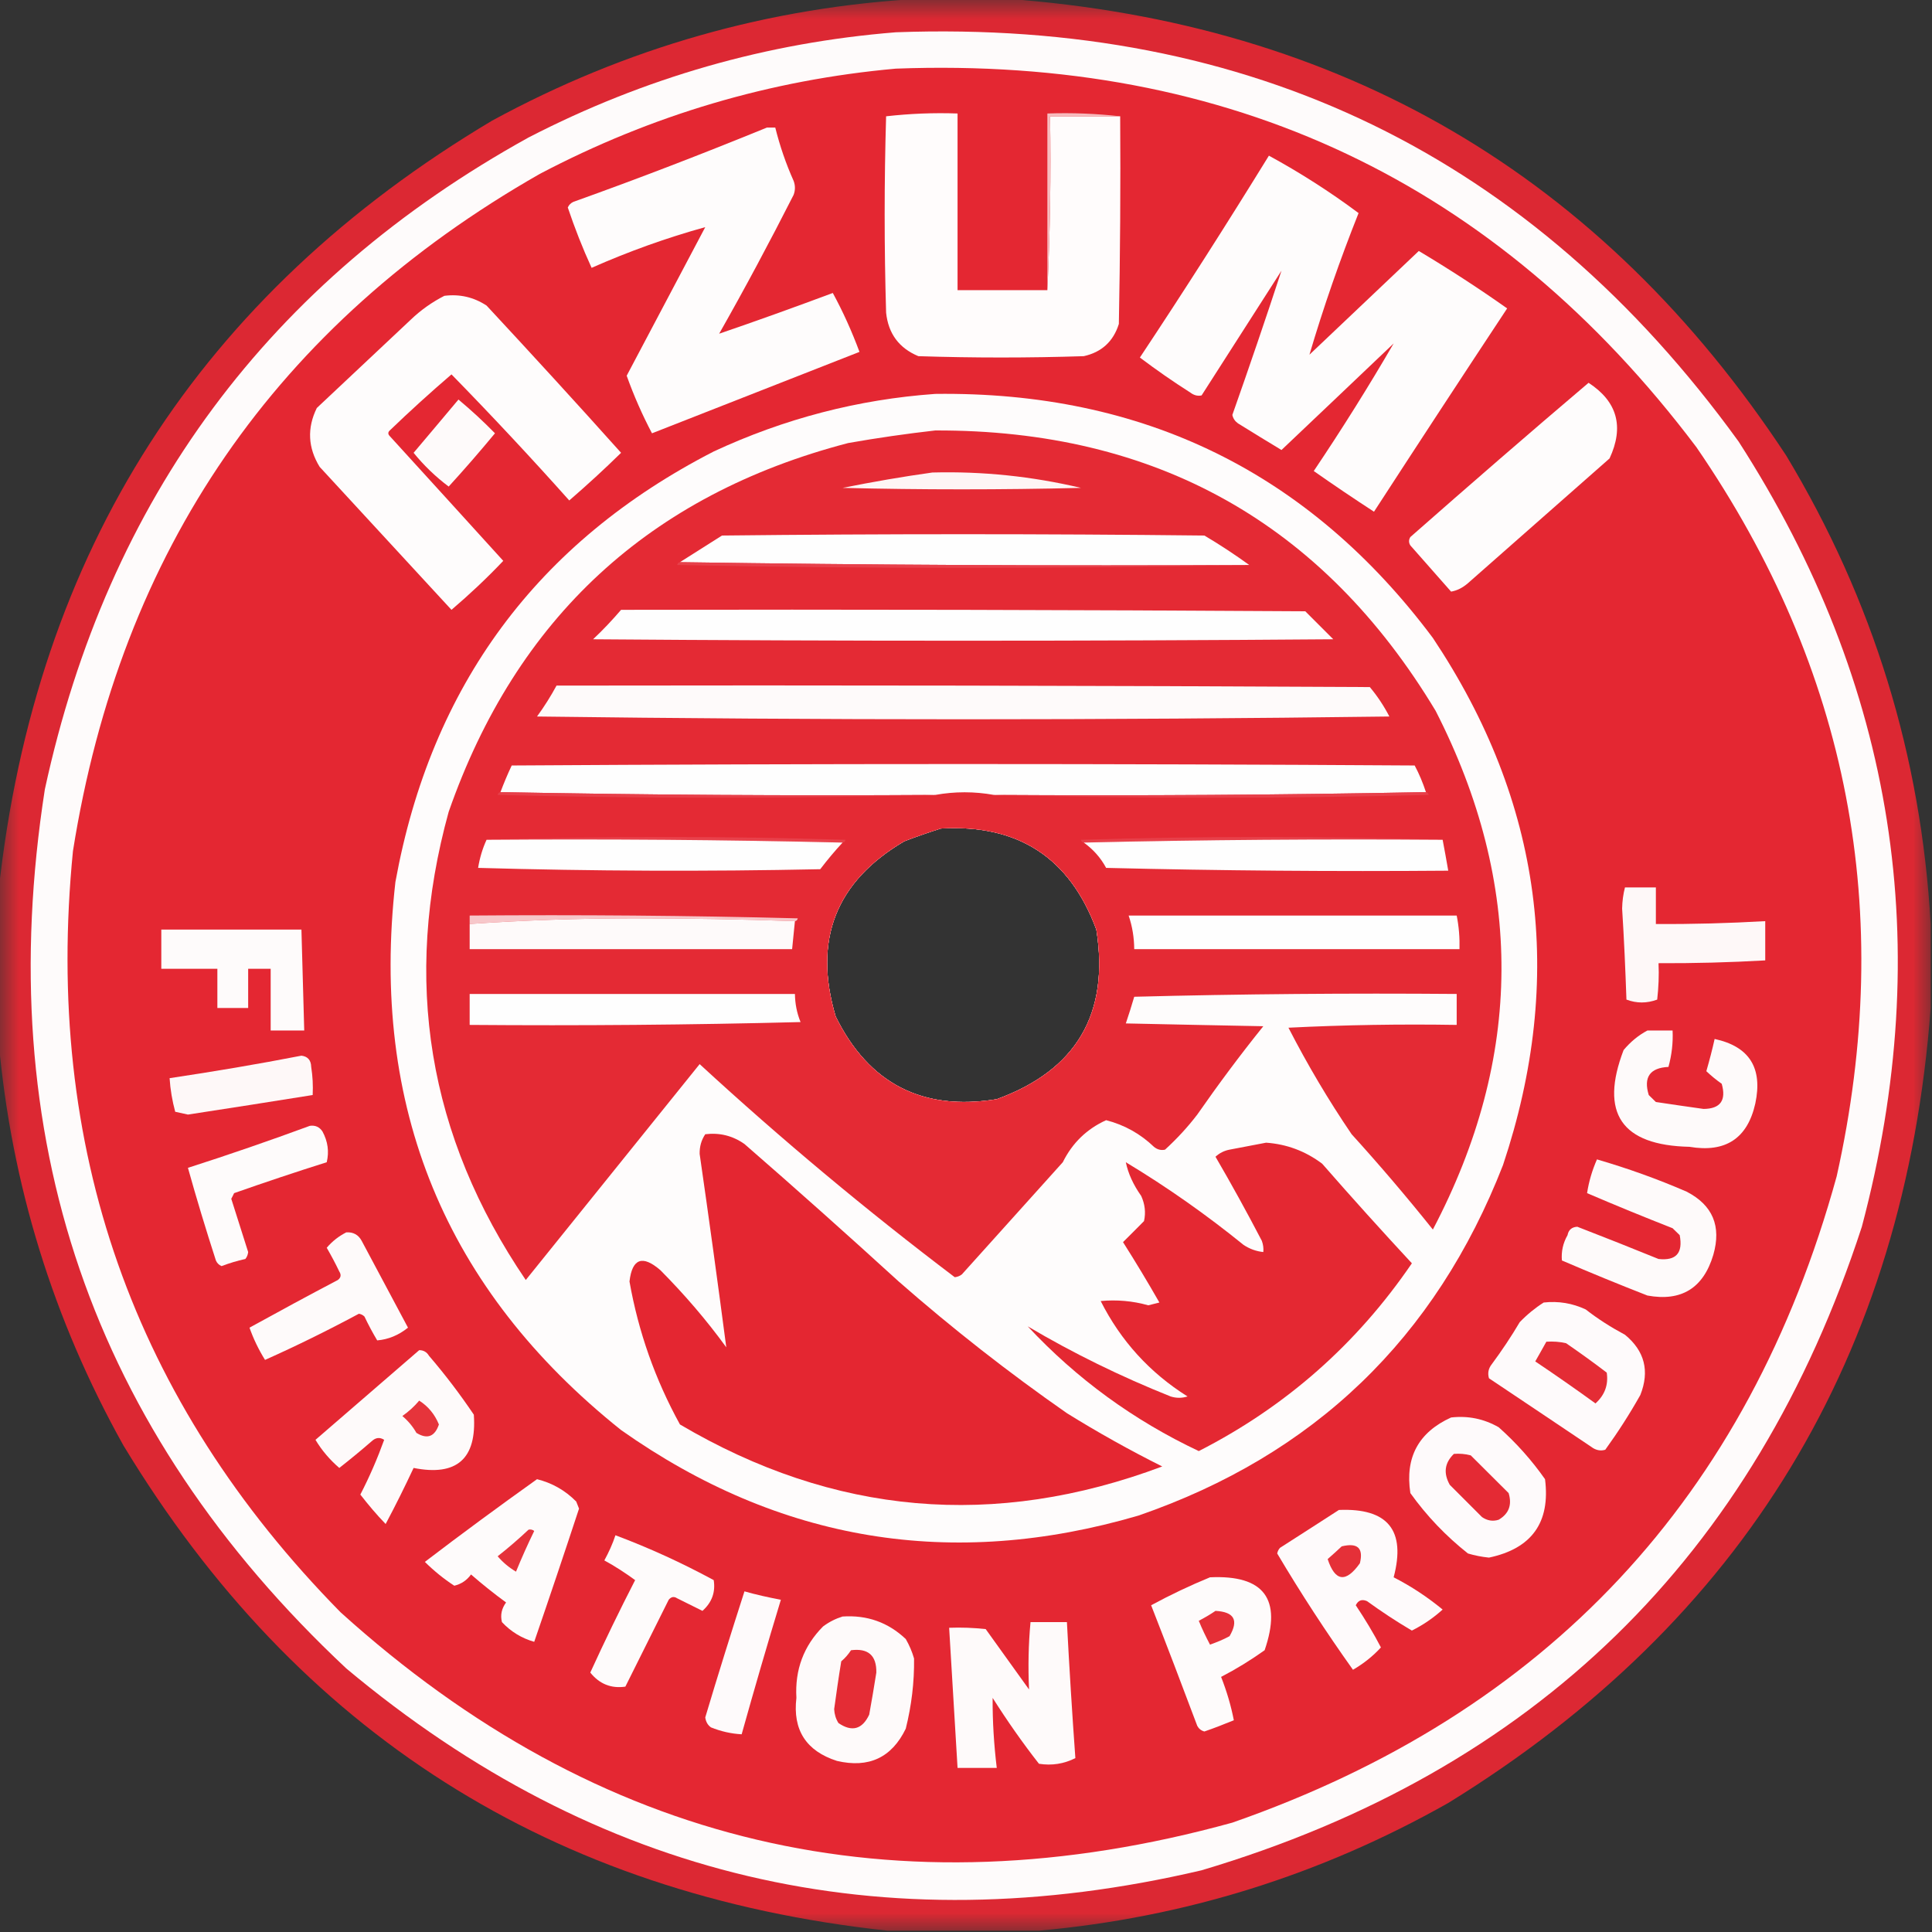 <?xml version="1.0" encoding="UTF-8"?>
<svg xmlns="http://www.w3.org/2000/svg" xmlns:xlink="http://www.w3.org/1999/xlink" width="51px" height="51px" viewBox="0 0 51 51" version="1.1">
<rect x="0" y="0" width="51" height="51" fill="#333333" stroke="none"/>
<defs>
<filter id="alpha" filterUnits="objectBoundingBox" x="0%" y="0%" width="100%" height="100%">
  <feColorMatrix type="matrix" in="SourceGraphic" values="0 0 0 0 1 0 0 0 0 1 0 0 0 0 1 0 0 0 1 0"/>
</filter>
<mask id="mask0">
  <g filter="url(#alpha)">
<rect x="0" y="0" width="51" height="51" style="fill:rgb(0%,0%,0%);fill-opacity:0.957;stroke:none;"/>
  </g>
</mask>
<clipPath id="clip1">
  <rect x="0" y="0" width="51" height="51"/>
</clipPath>
<g id="surface5" clip-path="url(#clip1)">
<path style=" stroke:none;fill-rule:evenodd;fill:rgb(89.412%,15.686%,20%);fill-opacity:1;" d="M 24.316 -0.035 C 25.055 -0.035 25.797 -0.035 26.535 -0.035 C 35.41 0.605 42.281 4.629 47.152 12.027 C 49.445 15.836 50.715 19.957 50.965 24.391 C 50.965 25.129 50.965 25.871 50.965 26.609 C 50.277 35.797 46.031 42.789 38.23 47.594 C 34.863 49.496 31.262 50.621 27.426 50.965 C 26.094 50.965 24.762 50.965 23.426 50.965 C 14.57 50.008 7.848 45.742 3.258 38.156 C 1.402 34.832 0.305 31.277 -0.035 27.5 C -0.035 26.168 -0.035 24.832 -0.035 23.5 C 0.941 14.547 5.285 7.773 12.992 3.184 C 16.531 1.258 20.309 0.184 24.316 -0.035 Z M 24.832 21.871 C 26.871 21.75 28.238 22.637 28.941 24.539 C 29.293 26.758 28.418 28.25 26.312 29.016 C 24.355 29.336 22.934 28.609 22.059 26.832 C 21.461 24.809 22.062 23.27 23.871 22.207 C 24.195 22.082 24.516 21.973 24.832 21.871 Z M 24.832 21.871 "/>
</g>
<mask id="mask1">
  <g filter="url(#alpha)">
<rect x="0" y="0" width="51" height="51" style="fill:rgb(0%,0%,0%);fill-opacity:0.996;stroke:none;"/>
  </g>
</mask>
<clipPath id="clip2">
  <rect x="0" y="0" width="51" height="51"/>
</clipPath>
<g id="surface8" clip-path="url(#clip2)">
<path style=" stroke:none;fill-rule:evenodd;fill:rgb(89.412%,16.078%,20%);fill-opacity:1;" d="M 24.688 11.363 C 30.512 11.344 34.918 13.812 37.898 18.766 C 40.238 23.344 40.215 27.91 37.824 32.457 C 37.137 31.598 36.422 30.758 35.68 29.941 C 35.066 29.039 34.512 28.102 34.012 27.129 C 35.492 27.055 36.973 27.031 38.453 27.055 C 38.453 26.781 38.453 26.512 38.453 26.238 C 35.617 26.215 32.777 26.238 29.941 26.312 C 29.871 26.551 29.797 26.785 29.719 27.016 C 30.93 27.043 32.137 27.066 33.348 27.09 C 32.738 27.848 32.16 28.625 31.605 29.422 C 31.352 29.754 31.066 30.062 30.754 30.348 C 30.652 30.371 30.551 30.348 30.461 30.273 C 30.102 29.93 29.684 29.695 29.199 29.57 C 28.691 29.801 28.309 30.168 28.055 30.68 C 27.164 31.668 26.277 32.656 25.391 33.641 C 25.336 33.684 25.273 33.707 25.203 33.715 C 22.875 31.953 20.629 30.078 18.469 28.09 C 16.938 29.992 15.41 31.891 13.879 33.789 C 11.297 29.992 10.617 25.871 11.844 21.43 C 13.633 16.309 17.148 13.062 22.391 11.695 C 23.164 11.559 23.93 11.449 24.688 11.363 Z M 24.832 21.871 C 24.516 21.973 24.195 22.082 23.871 22.207 C 22.062 23.27 21.461 24.809 22.059 26.832 C 22.934 28.609 24.355 29.336 26.312 29.016 C 28.418 28.25 29.293 26.758 28.941 24.539 C 28.238 22.637 26.871 21.75 24.832 21.871 Z M 24.832 21.871 "/>
</g>
<mask id="mask2">
  <g filter="url(#alpha)">
<rect x="0" y="0" width="51" height="51" style="fill:rgb(0%,0%,0%);fill-opacity:0.937;stroke:none;"/>
  </g>
</mask>
<clipPath id="clip3">
  <rect x="0" y="0" width="51" height="51"/>
</clipPath>
<g id="surface11" clip-path="url(#clip3)">
<path style=" stroke:none;fill-rule:evenodd;fill:rgb(90.98%,25.49%,29.804%);fill-opacity:1;" d="M 17.949 14.84 C 22.945 14.914 27.953 14.941 32.977 14.914 C 27.953 15.016 22.922 15.016 17.875 14.914 C 17.887 14.871 17.91 14.844 17.949 14.84 Z M 17.949 14.84 "/>
</g>
<mask id="mask3">
  <g filter="url(#alpha)">
<rect x="0" y="0" width="51" height="51" style="fill:rgb(0%,0%,0%);fill-opacity:0.937;stroke:none;"/>
  </g>
</mask>
<clipPath id="clip4">
  <rect x="0" y="0" width="51" height="51"/>
</clipPath>
<g id="surface14" clip-path="url(#clip4)">
<path style=" stroke:none;fill-rule:evenodd;fill:rgb(90.588%,25.098%,29.412%);fill-opacity:1;" d="M 13.211 20.91 C 17.023 20.984 20.848 21.008 24.688 20.984 C 20.848 21.082 17 21.082 13.137 20.984 C 13.148 20.941 13.172 20.914 13.211 20.91 Z M 13.211 20.91 "/>
</g>
<mask id="mask4">
  <g filter="url(#alpha)">
<rect x="0" y="0" width="51" height="51" style="fill:rgb(0%,0%,0%);fill-opacity:0.937;stroke:none;"/>
  </g>
</mask>
<clipPath id="clip5">
  <rect x="0" y="0" width="51" height="51"/>
</clipPath>
<g id="surface17" clip-path="url(#clip5)">
<path style=" stroke:none;fill-rule:evenodd;fill:rgb(90.98%,25.49%,29.804%);fill-opacity:1;" d="M 37.641 20.91 C 37.68 20.914 37.703 20.941 37.715 20.984 C 33.875 21.082 30.051 21.082 26.238 20.984 C 30.051 21.008 33.852 20.984 37.641 20.91 Z M 37.641 20.91 "/>
</g>
<mask id="mask5">
  <g filter="url(#alpha)">
<rect x="0" y="0" width="51" height="51" style="fill:rgb(0%,0%,0%);fill-opacity:0.878;stroke:none;"/>
  </g>
</mask>
<clipPath id="clip6">
  <rect x="0" y="0" width="51" height="51"/>
</clipPath>
<g id="surface20" clip-path="url(#clip6)">
<path style=" stroke:none;fill-rule:evenodd;fill:rgb(90.98%,26.667%,30.588%);fill-opacity:1;" d="M 12.844 22.168 C 15.988 22.07 19.148 22.07 22.316 22.168 C 22.309 22.215 22.285 22.238 22.242 22.242 C 19.121 22.168 15.988 22.145 12.844 22.168 Z M 12.844 22.168 "/>
</g>
<mask id="mask6">
  <g filter="url(#alpha)">
<rect x="0" y="0" width="51" height="51" style="fill:rgb(0%,0%,0%);fill-opacity:0.878;stroke:none;"/>
  </g>
</mask>
<clipPath id="clip7">
  <rect x="0" y="0" width="51" height="51"/>
</clipPath>
<g id="surface23" clip-path="url(#clip7)">
<path style=" stroke:none;fill-rule:evenodd;fill:rgb(90.588%,26.275%,30.196%);fill-opacity:1;" d="M 38.082 22.168 C 34.914 22.145 31.754 22.168 28.609 22.242 C 28.57 22.238 28.543 22.215 28.535 22.168 C 31.73 22.07 34.914 22.07 38.082 22.168 Z M 38.082 22.168 "/>
</g>
</defs>
<g id="surface1">
<use xlink:href="#surface5" mask="url(#mask0)"/>
<path style=" stroke:none;fill-rule:evenodd;fill:rgb(99.608%,98.431%,98.431%);fill-opacity:1;" d="M 23.648 0.852 C 33.02 0.508 40.434 4.113 45.895 11.656 C 50.027 18.074 51.113 24.984 49.148 32.383 C 46.309 41.098 40.5 46.758 31.719 49.371 C 23.277 51.352 15.754 49.574 9.141 44.043 C 2.41 37.734 -0.242 30 1.184 20.836 C 2.848 13.156 7.105 7.418 13.953 3.629 C 17.012 2.051 20.242 1.125 23.648 0.852 Z M 24.832 21.871 C 24.516 21.973 24.195 22.082 23.871 22.207 C 22.062 23.27 21.461 24.809 22.059 26.832 C 22.934 28.609 24.355 29.336 26.312 29.016 C 28.418 28.25 29.293 26.758 28.941 24.539 C 28.238 22.637 26.871 21.75 24.832 21.871 Z M 24.832 21.871 "/>
<path style=" stroke:none;fill-rule:evenodd;fill:rgb(89.412%,15.294%,19.608%);fill-opacity:1;" d="M 23.648 1.812 C 32.465 1.48 39.508 4.809 44.781 11.805 C 48.809 17.668 50.039 24.082 48.484 31.051 C 46.152 39.527 40.836 45.215 32.531 48.113 C 23.645 50.566 15.801 48.715 8.992 42.562 C 3.508 36.988 1.152 30.289 1.926 22.465 C 3.188 14.52 7.293 8.559 14.25 4.59 C 17.207 3.035 20.34 2.109 23.648 1.812 Z M 24.832 21.871 C 24.516 21.973 24.195 22.082 23.871 22.207 C 22.062 23.27 21.461 24.809 22.059 26.832 C 22.934 28.609 24.355 29.336 26.312 29.016 C 28.418 28.25 29.293 26.758 28.941 24.539 C 28.238 22.637 26.871 21.75 24.832 21.871 Z M 24.832 21.871 "/>
<path style=" stroke:none;fill-rule:evenodd;fill:rgb(100%,98.824%,98.824%);fill-opacity:1;" d="M 27.648 7.66 C 27.719 6.145 27.746 4.613 27.719 3.07 C 28.336 3.07 28.953 3.07 29.57 3.07 C 29.582 4.898 29.57 6.723 29.535 8.551 C 29.391 9.012 29.082 9.297 28.609 9.402 C 27.152 9.449 25.699 9.449 24.242 9.402 C 23.73 9.188 23.449 8.805 23.391 8.254 C 23.34 6.527 23.34 4.801 23.391 3.07 C 24.012 3 24.641 2.973 25.277 2.996 C 25.277 4.551 25.277 6.105 25.277 7.66 C 26.066 7.66 26.855 7.66 27.648 7.66 Z M 27.648 7.66 "/>
<path style=" stroke:none;fill-rule:evenodd;fill:rgb(96.863%,73.725%,74.902%);fill-opacity:1;" d="M 29.57 3.07 C 28.953 3.07 28.336 3.07 27.719 3.07 C 27.746 4.613 27.719 6.145 27.648 7.66 C 27.648 6.105 27.648 4.551 27.648 2.996 C 28.301 2.973 28.941 3 29.57 3.07 Z M 29.57 3.07 "/>
<path style=" stroke:none;fill-rule:evenodd;fill:rgb(99.608%,98.824%,98.824%);fill-opacity:1;" d="M 20.246 3.367 C 20.32 3.367 20.395 3.367 20.465 3.367 C 20.586 3.852 20.746 4.32 20.949 4.773 C 20.996 4.898 20.996 5.02 20.949 5.145 C 20.32 6.383 19.668 7.605 18.984 8.809 C 19.98 8.469 20.977 8.109 21.984 7.734 C 22.254 8.23 22.488 8.75 22.688 9.289 C 20.863 10.004 19.039 10.719 17.211 11.438 C 16.953 10.949 16.73 10.441 16.543 9.918 C 17.234 8.613 17.926 7.305 18.617 5.996 C 17.598 6.277 16.598 6.637 15.617 7.07 C 15.379 6.551 15.172 6.023 14.988 5.477 C 15.02 5.406 15.07 5.359 15.137 5.328 C 16.863 4.711 18.562 4.055 20.246 3.367 Z M 20.246 3.367 "/>
<path style=" stroke:none;fill-rule:evenodd;fill:rgb(99.608%,98.824%,98.824%);fill-opacity:1;" d="M 33.496 4.109 C 34.32 4.559 35.109 5.062 35.863 5.625 C 35.371 6.859 34.938 8.105 34.566 9.363 C 35.531 8.449 36.492 7.535 37.453 6.625 C 38.25 7.102 39.027 7.605 39.785 8.141 C 38.605 9.926 37.434 11.715 36.27 13.508 C 35.734 13.16 35.203 12.801 34.68 12.434 C 35.426 11.324 36.129 10.203 36.789 9.066 C 35.801 10.008 34.812 10.945 33.828 11.879 C 33.445 11.648 33.062 11.414 32.68 11.176 C 32.602 11.121 32.551 11.047 32.531 10.953 C 32.98 9.68 33.414 8.41 33.828 7.145 C 33.125 8.242 32.422 9.34 31.719 10.438 C 31.613 10.461 31.516 10.434 31.422 10.363 C 30.961 10.07 30.52 9.762 30.09 9.438 C 31.258 7.68 32.391 5.902 33.496 4.109 Z M 33.496 4.109 "/>
<path style=" stroke:none;fill-rule:evenodd;fill:rgb(99.608%,98.824%,98.824%);fill-opacity:1;" d="M 11.73 7.809 C 12.137 7.758 12.504 7.844 12.844 8.066 C 14.039 9.352 15.227 10.648 16.395 11.953 C 15.953 12.387 15.496 12.805 15.027 13.211 C 14.016 12.078 12.98 10.969 11.918 9.883 C 11.363 10.359 10.82 10.852 10.289 11.363 C 10.238 11.41 10.238 11.461 10.289 11.512 C 11.289 12.609 12.289 13.707 13.285 14.805 C 12.852 15.262 12.395 15.691 11.918 16.098 C 10.758 14.84 9.598 13.582 8.438 12.324 C 8.129 11.82 8.102 11.301 8.363 10.77 C 9.191 9.992 10.016 9.215 10.844 8.438 C 11.113 8.18 11.41 7.973 11.73 7.809 Z M 11.73 7.809 "/>
<path style=" stroke:none;fill-rule:evenodd;fill:rgb(99.608%,98.824%,98.824%);fill-opacity:1;" d="M 41.934 10.105 C 42.691 10.598 42.879 11.262 42.488 12.102 C 41.242 13.199 39.996 14.297 38.75 15.395 C 38.609 15.516 38.465 15.59 38.305 15.617 C 37.949 15.211 37.59 14.805 37.23 14.398 C 37.184 14.324 37.184 14.25 37.23 14.176 C 38.793 12.801 40.359 11.441 41.934 10.105 Z M 41.934 10.105 "/>
<path style=" stroke:none;fill-rule:evenodd;fill:rgb(99.608%,98.824%,98.824%);fill-opacity:1;" d="M 24.688 10.398 C 30.18 10.328 34.559 12.473 37.824 16.84 C 40.711 21.168 41.328 25.809 39.676 30.754 C 37.895 35.324 34.688 38.41 30.051 40.008 C 25.129 41.449 20.574 40.699 16.395 37.75 C 11.754 34.043 9.766 29.219 10.438 23.281 C 11.379 18.102 14.18 14.312 18.84 11.918 C 20.703 11.051 22.652 10.543 24.688 10.398 Z M 24.832 21.871 C 24.516 21.973 24.195 22.082 23.871 22.207 C 22.062 23.27 21.461 24.809 22.059 26.832 C 22.934 28.609 24.355 29.336 26.312 29.016 C 28.418 28.25 29.293 26.758 28.941 24.539 C 28.238 22.637 26.871 21.75 24.832 21.871 Z M 24.832 21.871 "/>
<path style=" stroke:none;fill-rule:evenodd;fill:rgb(99.608%,98.039%,98.039%);fill-opacity:1;" d="M 12.102 10.547 C 12.438 10.828 12.758 11.121 13.066 11.438 C 12.672 11.914 12.266 12.383 11.844 12.844 C 11.5 12.586 11.191 12.289 10.918 11.953 C 11.312 11.484 11.711 11.016 12.102 10.547 Z M 12.102 10.547 "/>
<use xlink:href="#surface8" mask="url(#mask1)"/>
<path style=" stroke:none;fill-rule:evenodd;fill:rgb(99.608%,96.078%,96.078%);fill-opacity:1;" d="M 24.613 12.473 C 25.938 12.438 27.246 12.574 28.535 12.879 C 26.438 12.93 24.34 12.93 22.242 12.879 C 23.039 12.719 23.828 12.582 24.613 12.473 Z M 24.613 12.473 "/>
<path style=" stroke:none;fill-rule:evenodd;fill:rgb(99.608%,99.608%,99.608%);fill-opacity:1;" d="M 32.977 14.914 C 27.953 14.941 22.945 14.914 17.949 14.84 C 18.316 14.609 18.688 14.371 19.059 14.137 C 23.305 14.09 27.547 14.09 31.793 14.137 C 32.203 14.379 32.598 14.641 32.977 14.914 Z M 32.977 14.914 "/>
<use xlink:href="#surface11" mask="url(#mask2)"/>
<path style=" stroke:none;fill-rule:evenodd;fill:rgb(99.608%,99.608%,99.608%);fill-opacity:1;" d="M 16.395 16.098 C 22.414 16.086 28.438 16.098 34.457 16.137 C 34.703 16.383 34.949 16.629 35.195 16.875 C 28.684 16.926 22.168 16.926 15.656 16.875 C 15.918 16.629 16.164 16.367 16.395 16.098 Z M 16.395 16.098 "/>
<path style=" stroke:none;fill-rule:evenodd;fill:rgb(99.608%,98.039%,98.039%);fill-opacity:1;" d="M 14.691 18.098 C 21.848 18.086 29.004 18.098 36.16 18.137 C 36.359 18.375 36.531 18.633 36.676 18.914 C 29.176 19.012 21.676 19.012 14.176 18.914 C 14.367 18.652 14.539 18.379 14.691 18.098 Z M 14.691 18.098 "/>
<path style=" stroke:none;fill-rule:evenodd;fill:rgb(99.608%,99.608%,99.608%);fill-opacity:1;" d="M 37.641 20.91 C 33.852 20.984 30.051 21.008 26.238 20.984 C 25.723 20.891 25.203 20.891 24.688 20.984 C 20.848 21.008 17.023 20.984 13.211 20.91 C 13.301 20.672 13.398 20.438 13.508 20.207 C 21.453 20.156 29.398 20.156 37.344 20.207 C 37.465 20.434 37.562 20.668 37.641 20.91 Z M 37.641 20.91 "/>
<use xlink:href="#surface14" mask="url(#mask3)"/>
<use xlink:href="#surface17" mask="url(#mask4)"/>
<use xlink:href="#surface20" mask="url(#mask5)"/>
<use xlink:href="#surface23" mask="url(#mask6)"/>
<path style=" stroke:none;fill-rule:evenodd;fill:rgb(99.608%,99.608%,99.608%);fill-opacity:1;" d="M 12.844 22.168 C 15.988 22.145 19.121 22.168 22.242 22.242 C 22.035 22.465 21.84 22.699 21.652 22.945 C 18.641 23.008 15.629 22.996 12.621 22.91 C 12.664 22.645 12.738 22.398 12.844 22.168 Z M 12.844 22.168 "/>
<path style=" stroke:none;fill-rule:evenodd;fill:rgb(99.608%,99.608%,99.608%);fill-opacity:1;" d="M 28.609 22.242 C 31.754 22.168 34.914 22.145 38.082 22.168 C 38.133 22.441 38.184 22.711 38.23 22.984 C 35.223 23.008 32.211 22.984 29.199 22.91 C 29.055 22.641 28.855 22.418 28.609 22.242 Z M 28.609 22.242 "/>
<path style=" stroke:none;fill-rule:evenodd;fill:rgb(99.608%,97.255%,97.255%);fill-opacity:1;" d="M 42.895 23.426 C 43.168 23.426 43.438 23.426 43.711 23.426 C 43.711 23.75 43.711 24.07 43.711 24.391 C 44.672 24.398 45.633 24.371 46.598 24.316 C 46.598 24.66 46.598 25.008 46.598 25.352 C 45.66 25.406 44.723 25.43 43.781 25.426 C 43.797 25.746 43.781 26.07 43.746 26.387 C 43.473 26.488 43.203 26.488 42.934 26.387 C 42.906 25.586 42.871 24.785 42.82 23.984 C 42.824 23.793 42.848 23.605 42.895 23.426 Z M 42.895 23.426 "/>
<path style=" stroke:none;fill-rule:evenodd;fill:rgb(96.863%,78.039%,79.216%);fill-opacity:1;" d="M 20.984 24.316 C 19.578 24.266 18.16 24.242 16.73 24.242 C 15.27 24.242 13.824 24.293 12.398 24.391 C 12.398 24.316 12.398 24.242 12.398 24.168 C 15.285 24.145 18.172 24.168 21.059 24.242 C 21.051 24.285 21.023 24.312 20.984 24.316 Z M 20.984 24.316 "/>
<path style=" stroke:none;fill-rule:evenodd;fill:rgb(99.608%,99.608%,99.608%);fill-opacity:1;" d="M 29.793 24.168 C 32.68 24.168 35.566 24.168 38.453 24.168 C 38.512 24.461 38.535 24.758 38.527 25.055 C 35.664 25.055 32.805 25.055 29.941 25.055 C 29.938 24.75 29.891 24.453 29.793 24.168 Z M 29.793 24.168 "/>
<path style=" stroke:none;fill-rule:evenodd;fill:rgb(99.608%,98.039%,98.039%);fill-opacity:1;" d="M 20.984 24.316 C 20.961 24.562 20.934 24.809 20.91 25.055 C 18.074 25.055 15.234 25.055 12.398 25.055 C 12.398 24.832 12.398 24.613 12.398 24.391 C 13.824 24.293 15.27 24.242 16.73 24.242 C 18.16 24.242 19.578 24.266 20.984 24.316 Z M 20.984 24.316 "/>
<path style=" stroke:none;fill-rule:evenodd;fill:rgb(99.608%,98.431%,98.431%);fill-opacity:1;" d="M 4.258 24.539 C 5.488 24.539 6.723 24.539 7.957 24.539 C 7.98 25.426 8.008 26.312 8.031 27.203 C 7.734 27.203 7.438 27.203 7.145 27.203 C 7.145 26.66 7.145 26.117 7.145 25.574 C 6.945 25.574 6.75 25.574 6.551 25.574 C 6.551 25.918 6.551 26.266 6.551 26.609 C 6.281 26.609 6.008 26.609 5.738 26.609 C 5.738 26.266 5.738 25.918 5.738 25.574 C 5.242 25.574 4.75 25.574 4.258 25.574 C 4.258 25.23 4.258 24.883 4.258 24.539 Z M 4.258 24.539 "/>
<path style=" stroke:none;fill-rule:evenodd;fill:rgb(99.608%,99.608%,99.608%);fill-opacity:1;" d="M 12.398 26.238 C 15.262 26.238 18.121 26.238 20.984 26.238 C 20.988 26.496 21.035 26.742 21.133 26.98 C 18.223 27.055 15.309 27.078 12.398 27.055 C 12.398 26.781 12.398 26.512 12.398 26.238 Z M 12.398 26.238 "/>
<path style=" stroke:none;fill-rule:evenodd;fill:rgb(99.608%,98.039%,98.039%);fill-opacity:1;" d="M 43.488 27.203 C 43.711 27.203 43.93 27.203 44.152 27.203 C 44.168 27.527 44.129 27.852 44.043 28.164 C 43.555 28.188 43.379 28.434 43.523 28.906 C 43.586 28.965 43.648 29.027 43.711 29.09 C 44.129 29.152 44.547 29.215 44.969 29.273 C 45.414 29.27 45.574 29.047 45.449 28.609 C 45.305 28.508 45.168 28.395 45.043 28.277 C 45.125 27.992 45.199 27.711 45.262 27.426 C 46.18 27.625 46.535 28.191 46.336 29.129 C 46.129 30.055 45.547 30.434 44.598 30.273 C 42.801 30.234 42.223 29.383 42.859 27.719 C 43.039 27.504 43.25 27.328 43.488 27.203 Z M 43.488 27.203 "/>
<path style=" stroke:none;fill-rule:evenodd;fill:rgb(99.608%,97.255%,97.255%);fill-opacity:1;" d="M 7.957 27.867 C 8.125 27.887 8.211 27.988 8.215 28.164 C 8.254 28.41 8.266 28.656 8.254 28.906 C 7.156 29.082 6.059 29.254 4.961 29.422 C 4.848 29.398 4.738 29.375 4.625 29.348 C 4.547 29.059 4.496 28.762 4.477 28.461 C 5.652 28.285 6.812 28.09 7.957 27.867 Z M 7.957 27.867 "/>
<path style=" stroke:none;fill-rule:evenodd;fill:rgb(99.608%,98.431%,98.431%);fill-opacity:1;" d="M 8.18 29.719 C 8.324 29.699 8.434 29.75 8.512 29.867 C 8.656 30.133 8.691 30.402 8.625 30.68 C 7.805 30.938 6.992 31.211 6.18 31.496 C 6.156 31.547 6.133 31.594 6.105 31.645 C 6.254 32.113 6.402 32.582 6.551 33.051 C 6.543 33.121 6.52 33.18 6.477 33.234 C 6.262 33.281 6.055 33.344 5.848 33.422 C 5.777 33.391 5.727 33.34 5.699 33.273 C 5.434 32.453 5.188 31.641 4.961 30.828 C 6.047 30.48 7.121 30.109 8.18 29.719 Z M 8.18 29.719 "/>
<path style=" stroke:none;fill-rule:evenodd;fill:rgb(89.412%,14.902%,19.216%);fill-opacity:1;" d="M 18.617 29.941 C 18.996 29.895 19.34 29.98 19.652 30.199 C 21.023 31.391 22.379 32.602 23.723 33.828 C 25.141 35.07 26.621 36.23 28.164 37.305 C 28.98 37.812 29.82 38.281 30.68 38.711 C 26.258 40.371 22.012 40 17.949 37.602 C 17.297 36.418 16.852 35.16 16.617 33.828 C 16.688 33.219 16.961 33.121 17.434 33.531 C 18.066 34.168 18.648 34.844 19.172 35.566 C 18.949 33.867 18.715 32.164 18.469 30.461 C 18.465 30.27 18.512 30.098 18.617 29.941 Z M 18.617 29.941 "/>
<path style=" stroke:none;fill-rule:evenodd;fill:rgb(89.412%,15.686%,19.608%);fill-opacity:1;" d="M 33.422 30.164 C 33.969 30.203 34.461 30.387 34.902 30.719 C 35.676 31.605 36.465 32.48 37.27 33.348 C 35.816 35.48 33.941 37.133 31.645 38.305 C 29.93 37.496 28.422 36.398 27.129 35.012 C 28.324 35.719 29.582 36.336 30.902 36.863 C 31.051 36.91 31.199 36.91 31.348 36.863 C 30.348 36.234 29.586 35.395 29.055 34.344 C 29.477 34.305 29.898 34.34 30.312 34.457 C 30.41 34.434 30.508 34.406 30.605 34.383 C 30.297 33.844 29.977 33.312 29.645 32.789 C 29.824 32.609 30.012 32.426 30.199 32.234 C 30.25 32.008 30.223 31.785 30.125 31.57 C 29.918 31.277 29.781 30.98 29.719 30.68 C 30.809 31.336 31.844 32.066 32.828 32.863 C 32.988 32.969 33.16 33.031 33.348 33.051 C 33.359 32.949 33.344 32.852 33.309 32.754 C 32.918 32.004 32.512 31.266 32.086 30.535 C 32.191 30.438 32.316 30.375 32.457 30.348 C 32.789 30.285 33.109 30.223 33.422 30.164 Z M 33.422 30.164 "/>
<path style=" stroke:none;fill-rule:evenodd;fill:rgb(99.608%,98.039%,98.039%);fill-opacity:1;" d="M 42.156 30.605 C 42.961 30.84 43.75 31.121 44.523 31.457 C 45.211 31.812 45.445 32.367 45.227 33.125 C 44.965 34.004 44.383 34.363 43.488 34.199 C 42.727 33.902 41.977 33.594 41.23 33.273 C 41.211 33.039 41.258 32.816 41.379 32.605 C 41.406 32.465 41.492 32.391 41.637 32.383 C 42.355 32.66 43.07 32.945 43.781 33.234 C 44.246 33.285 44.43 33.078 44.34 32.605 C 44.277 32.543 44.215 32.484 44.152 32.422 C 43.395 32.125 42.641 31.816 41.895 31.496 C 41.941 31.195 42.027 30.898 42.156 30.605 Z M 42.156 30.605 "/>
<path style=" stroke:none;fill-rule:evenodd;fill:rgb(99.608%,98.039%,98.039%);fill-opacity:1;" d="M 9.141 32.531 C 9.324 32.52 9.461 32.594 9.547 32.754 C 9.957 33.52 10.363 34.285 10.77 35.047 C 10.523 35.246 10.25 35.359 9.957 35.383 C 9.836 35.18 9.723 34.969 9.621 34.754 C 9.582 34.715 9.531 34.688 9.473 34.68 C 8.652 35.121 7.828 35.527 6.996 35.898 C 6.824 35.621 6.688 35.336 6.586 35.047 C 7.359 34.621 8.137 34.199 8.918 33.789 C 9 33.727 9.012 33.652 8.957 33.566 C 8.855 33.352 8.742 33.141 8.625 32.938 C 8.766 32.77 8.941 32.633 9.141 32.531 Z M 9.141 32.531 "/>
<path style=" stroke:none;fill-rule:evenodd;fill:rgb(99.608%,98.039%,98.431%);fill-opacity:1;" d="M 40.75 34.383 C 41.141 34.34 41.508 34.402 41.859 34.566 C 42.184 34.82 42.531 35.039 42.895 35.234 C 43.414 35.66 43.551 36.191 43.301 36.824 C 43.02 37.324 42.711 37.805 42.375 38.27 C 42.246 38.309 42.121 38.281 42.008 38.195 C 41.105 37.59 40.207 36.984 39.305 36.383 C 39.266 36.25 39.289 36.125 39.379 36.012 C 39.645 35.652 39.891 35.285 40.117 34.902 C 40.312 34.699 40.523 34.527 40.75 34.383 Z M 40.75 34.383 "/>
<path style=" stroke:none;fill-rule:evenodd;fill:rgb(89.412%,17.255%,20.784%);fill-opacity:1;" d="M 40.82 35.418 C 40.996 35.406 41.168 35.418 41.34 35.457 C 41.703 35.707 42.062 35.965 42.414 36.234 C 42.461 36.555 42.363 36.824 42.117 37.047 C 41.594 36.668 41.062 36.297 40.527 35.938 C 40.625 35.762 40.727 35.59 40.82 35.418 Z M 40.82 35.418 "/>
<path style=" stroke:none;fill-rule:evenodd;fill:rgb(99.608%,98.039%,98.039%);fill-opacity:1;" d="M 11.066 35.641 C 11.18 35.641 11.266 35.691 11.324 35.789 C 11.75 36.285 12.145 36.805 12.508 37.344 C 12.59 38.508 12.059 38.977 10.918 38.75 C 10.684 39.25 10.438 39.746 10.18 40.23 C 9.941 39.984 9.723 39.723 9.512 39.453 C 9.758 38.977 9.965 38.496 10.141 38.008 C 10.027 37.934 9.918 37.945 9.809 38.047 C 9.531 38.289 9.246 38.523 8.957 38.75 C 8.707 38.535 8.496 38.289 8.328 38.008 C 9.242 37.219 10.156 36.43 11.066 35.641 Z M 11.066 35.641 "/>
<path style=" stroke:none;fill-rule:evenodd;fill:rgb(90.196%,20.392%,23.137%);fill-opacity:1;" d="M 11.066 36.973 C 11.305 37.125 11.477 37.336 11.586 37.602 C 11.477 37.926 11.277 38 10.992 37.824 C 10.898 37.656 10.773 37.508 10.621 37.379 C 10.789 37.262 10.938 37.125 11.066 36.973 Z M 11.066 36.973 "/>
<path style=" stroke:none;fill-rule:evenodd;fill:rgb(99.608%,98.039%,98.431%);fill-opacity:1;" d="M 38.305 37.418 C 38.754 37.367 39.172 37.453 39.562 37.676 C 40.027 38.09 40.434 38.547 40.785 39.047 C 40.93 40.188 40.434 40.879 39.305 41.117 C 39.117 41.098 38.93 41.062 38.75 41.008 C 38.168 40.547 37.66 40.016 37.23 39.414 C 37.086 38.473 37.445 37.809 38.305 37.418 Z M 38.305 37.418 "/>
<path style=" stroke:none;fill-rule:evenodd;fill:rgb(89.412%,16.471%,20.392%);fill-opacity:1;" d="M 38.379 38.379 C 38.531 38.367 38.676 38.379 38.824 38.418 C 39.156 38.75 39.488 39.082 39.824 39.414 C 39.918 39.723 39.832 39.957 39.562 40.117 C 39.406 40.168 39.258 40.141 39.121 40.047 C 38.836 39.762 38.551 39.477 38.27 39.195 C 38.098 38.887 38.133 38.617 38.379 38.379 Z M 38.379 38.379 "/>
<path style=" stroke:none;fill-rule:evenodd;fill:rgb(99.608%,98.431%,98.431%);fill-opacity:1;" d="M 14.176 39.047 C 14.57 39.145 14.918 39.34 15.211 39.637 C 15.234 39.699 15.262 39.762 15.285 39.824 C 14.898 41 14.504 42.172 14.102 43.34 C 13.773 43.246 13.488 43.074 13.25 42.82 C 13.203 42.633 13.242 42.461 13.359 42.301 C 13.043 42.07 12.734 41.824 12.434 41.562 C 12.324 41.715 12.176 41.816 11.992 41.859 C 11.711 41.676 11.453 41.465 11.215 41.23 C 12.191 40.484 13.18 39.758 14.176 39.047 Z M 14.176 39.047 "/>
<path style=" stroke:none;fill-rule:evenodd;fill:rgb(99.608%,98.039%,98.431%);fill-opacity:1;" d="M 35.344 39.859 C 36.637 39.805 37.117 40.398 36.789 41.637 C 37.254 41.875 37.684 42.16 38.082 42.488 C 37.836 42.711 37.566 42.895 37.27 43.043 C 36.863 42.805 36.469 42.543 36.086 42.266 C 35.949 42.207 35.852 42.246 35.789 42.375 C 36.031 42.738 36.254 43.105 36.453 43.488 C 36.242 43.719 35.996 43.914 35.715 44.078 C 35.008 43.086 34.34 42.062 33.715 41.008 C 33.727 40.949 33.75 40.902 33.789 40.859 C 34.312 40.523 34.832 40.191 35.344 39.859 Z M 35.344 39.859 "/>
<path style=" stroke:none;fill-rule:evenodd;fill:rgb(89.804%,19.608%,22.745%);fill-opacity:1;" d="M 13.953 40.379 C 14.008 40.367 14.059 40.379 14.102 40.414 C 13.93 40.766 13.77 41.125 13.621 41.488 C 13.438 41.379 13.277 41.246 13.137 41.082 C 13.426 40.855 13.695 40.621 13.953 40.379 Z M 13.953 40.379 "/>
<path style=" stroke:none;fill-rule:evenodd;fill:rgb(99.608%,98.431%,98.431%);fill-opacity:1;" d="M 16.246 40.527 C 17.133 40.859 17.996 41.254 18.84 41.711 C 18.891 42.027 18.793 42.301 18.543 42.523 C 18.32 42.414 18.098 42.301 17.875 42.191 C 17.793 42.137 17.719 42.148 17.652 42.23 C 17.27 42.992 16.891 43.758 16.508 44.523 C 16.133 44.578 15.824 44.453 15.582 44.152 C 15.957 43.332 16.352 42.516 16.766 41.711 C 16.504 41.52 16.234 41.344 15.953 41.191 C 16.07 40.977 16.172 40.754 16.246 40.527 Z M 16.246 40.527 "/>
<path style=" stroke:none;fill-rule:evenodd;fill:rgb(89.804%,18.824%,21.961%);fill-opacity:1;" d="M 35.418 40.82 C 35.836 40.719 35.996 40.863 35.898 41.266 C 35.527 41.789 35.242 41.75 35.047 41.156 C 35.176 41.043 35.297 40.934 35.418 40.82 Z M 35.418 40.82 "/>
<path style=" stroke:none;fill-rule:evenodd;fill:rgb(99.608%,98.431%,98.431%);fill-opacity:1;" d="M 31.941 41.637 C 33.367 41.57 33.848 42.211 33.383 43.562 C 33.016 43.824 32.633 44.059 32.234 44.266 C 32.383 44.645 32.496 45.027 32.57 45.41 C 32.312 45.516 32.055 45.617 31.793 45.707 C 31.707 45.684 31.645 45.633 31.605 45.559 C 31.207 44.496 30.801 43.434 30.387 42.375 C 30.891 42.102 31.41 41.855 31.941 41.637 Z M 31.941 41.637 "/>
<path style=" stroke:none;fill-rule:evenodd;fill:rgb(99.608%,98.039%,98.431%);fill-opacity:1;" d="M 19.652 42.008 C 19.969 42.098 20.289 42.168 20.613 42.23 C 20.254 43.41 19.91 44.594 19.578 45.781 C 19.297 45.766 19.027 45.703 18.766 45.598 C 18.68 45.535 18.633 45.449 18.617 45.336 C 18.949 44.223 19.297 43.113 19.652 42.008 Z M 19.652 42.008 "/>
<path style=" stroke:none;fill-rule:evenodd;fill:rgb(89.804%,18.431%,21.569%);fill-opacity:1;" d="M 32.086 42.523 C 32.582 42.551 32.703 42.77 32.457 43.191 C 32.293 43.281 32.117 43.352 31.941 43.414 C 31.832 43.207 31.73 42.996 31.645 42.785 C 31.801 42.703 31.949 42.617 32.086 42.523 Z M 32.086 42.523 "/>
<path style=" stroke:none;fill-rule:evenodd;fill:rgb(99.608%,98.039%,98.039%);fill-opacity:1;" d="M 22.242 42.672 C 22.887 42.629 23.441 42.824 23.91 43.266 C 24.004 43.43 24.078 43.602 24.129 43.781 C 24.137 44.406 24.062 45.023 23.91 45.633 C 23.539 46.398 22.934 46.68 22.094 46.484 C 21.281 46.223 20.922 45.668 21.023 44.82 C 20.98 44.078 21.215 43.449 21.727 42.934 C 21.891 42.812 22.062 42.727 22.242 42.672 Z M 22.242 42.672 "/>
<path style=" stroke:none;fill-rule:evenodd;fill:rgb(99.608%,98.039%,98.039%);fill-opacity:1;" d="M 27.203 42.82 C 27.523 42.82 27.844 42.82 28.164 42.82 C 28.227 44.023 28.301 45.219 28.387 46.41 C 28.086 46.562 27.766 46.613 27.426 46.559 C 26.988 46 26.582 45.418 26.203 44.82 C 26.199 45.438 26.238 46.055 26.312 46.668 C 25.969 46.668 25.625 46.668 25.277 46.668 C 25.203 45.438 25.129 44.203 25.055 42.969 C 25.379 42.957 25.699 42.969 26.02 43.004 C 26.402 43.535 26.781 44.066 27.164 44.598 C 27.137 44 27.148 43.406 27.203 42.82 Z M 27.203 42.82 "/>
<path style=" stroke:none;fill-rule:evenodd;fill:rgb(89.412%,17.255%,20.784%);fill-opacity:1;" d="M 22.465 43.562 C 22.918 43.504 23.141 43.699 23.133 44.152 C 23.074 44.523 23.012 44.895 22.945 45.262 C 22.762 45.652 22.488 45.727 22.133 45.484 C 22.062 45.371 22.027 45.25 22.02 45.117 C 22.078 44.695 22.137 44.277 22.207 43.855 C 22.309 43.77 22.395 43.668 22.465 43.562 Z M 22.465 43.562 "/>
</g>
</svg>
